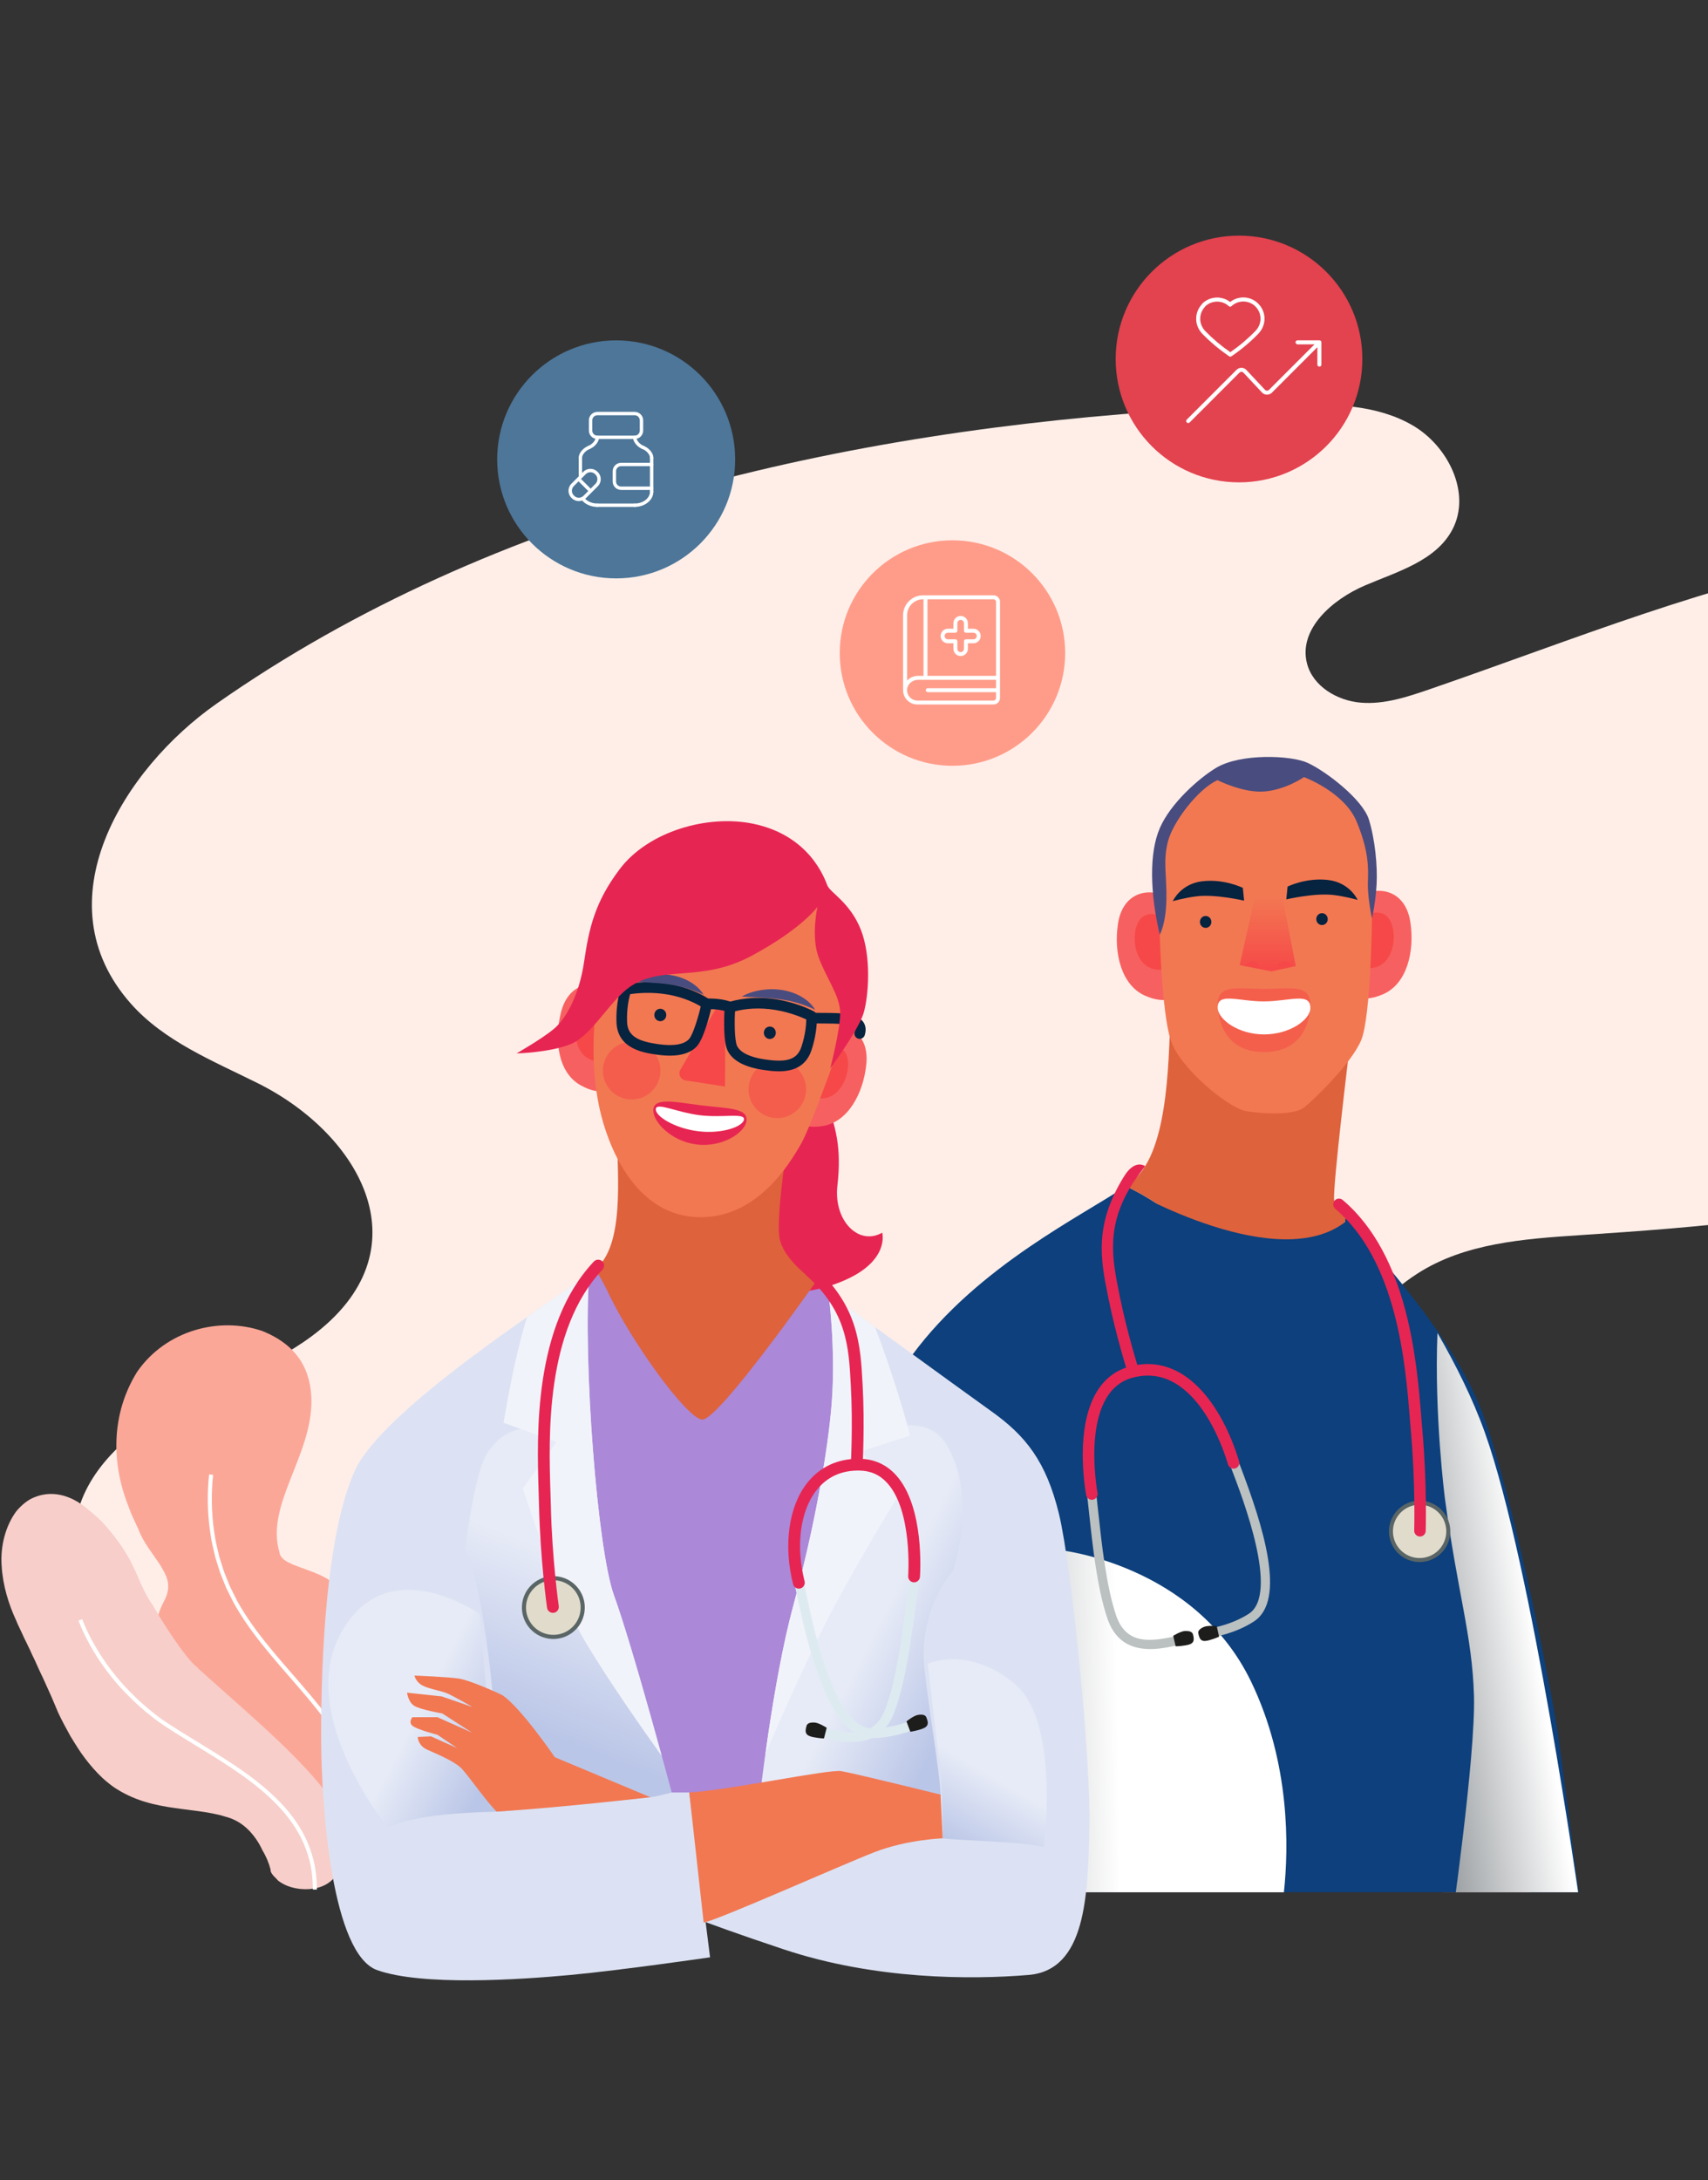 <svg width="718" height="916" viewBox="0 0 718 916" fill="none" xmlns="http://www.w3.org/2000/svg">
<rect x="0" y="0" width="718" height="916" fill="#333333" stroke="none"/>
<g clip-path="url(#clip0_260_16218)">
<g style="mix-blend-mode:multiply">
<path d="M498.234 172.106C513.362 171.185 528.423 170.536 543.378 170.132C560.663 169.661 578.884 170.019 593.826 178.704C608.768 187.388 618.592 207.209 610.547 222.485C603.63 235.622 587.487 240.12 573.82 245.956C560.152 251.792 545.761 264.273 549.406 278.661C551.855 288.326 562.104 294.388 572.061 295.209C582.017 296.031 591.802 292.732 601.247 289.486C660.73 269.036 720.185 244.465 782.402 233.601C813.607 228.149 846.869 227.155 875.81 240.014C931.814 264.895 954.788 339.289 932.684 396.353C891.516 502.663 761.473 512.434 664.321 518.913C640.643 520.49 615.765 522.232 595.831 535.077C546.545 566.835 596.581 599.249 583.398 636.095C568.151 681.731 517.258 693.085 473.123 689.8C433.886 686.878 395.652 674.47 356.316 673.649C307.932 672.642 261.188 689.137 214.285 701.008C166.472 713.111 21.773 730.547 31.464 641.858C33.874 619.785 52.36 602.813 71.856 592.114C91.345 581.416 113.11 574.672 130.966 561.436C179.224 525.664 152.154 476.887 108.298 455.053C89.426 445.659 69.075 437.484 55.082 421.745C16.901 378.784 51.995 322.999 90.986 295.673C208.132 213.569 355.918 180.771 498.214 172.112L498.234 172.106Z" fill="#FFEEE8"/>
</g>
<g clip-path="url(#clip1_260_16218)">
<path d="M638.879 729.876L643.392 795H606.627L603.4 726.008L638.879 729.876Z" fill="#DE623C"/>
<g style="mix-blend-mode:multiply" opacity="0.17">
<path d="M640.588 754.505L638.879 729.876L603.659 726.037L604.514 749.86C604.514 749.86 626.185 752.672 640.578 754.505H640.588Z" fill="#134C83"/>
</g>
<path d="M326.512 715.69C318.322 744.706 308 795 308 795H385.698L401.522 749.86L326.512 715.69Z" fill="#DE623C"/>
<g style="mix-blend-mode:multiply" opacity="0.17">
<path d="M401.522 749.86L326.512 715.69C324.899 721.411 323.2 727.957 321.52 734.781C345.658 746.539 401.522 749.86 401.522 749.86Z" fill="#134C83"/>
</g>
<path d="M654.999 728.581L663.731 795.5L606.625 794.99H400.225L401.511 749.85C401.511 749.85 374.425 744.053 355.72 736.317C337.026 728.571 316.372 714.385 316.372 714.385C316.372 714.385 354.424 608.652 383.45 569.318C411.324 531.55 456.04 510.232 473.266 498.33C496.848 509.57 515.907 530.081 522.773 540.956C530.512 553.203 542.12 578.35 542.12 578.35C542.12 578.35 555.669 559.01 561.468 533.863C563.648 524.418 564.925 516.989 565.654 511.374C577.493 525.771 607.998 557.753 621.46 589.311C632.614 615.481 649 692.5 654.999 728.581Z" fill="#0D407C"/>
<path d="M560.835 504.224C560.96 505.366 562.746 507.852 565.665 511.384C564.926 516.999 563.658 524.428 561.479 533.872C555.679 559.02 542.131 578.36 542.131 578.36C542.131 578.36 530.522 553.213 522.783 540.965C515.918 530.091 496.858 509.579 473.276 498.34C473.997 497.841 474.649 497.37 475.274 496.91C490.752 485.306 491.174 449.197 492.038 425.989L567.288 440.386C567.288 440.386 560.192 498.417 560.835 504.224Z" fill="#DE623C"/>
<path d="M490.895 376.75C481.716 372.354 471.807 375.666 469.954 388.153C468.1 400.64 471.528 414.001 481.341 418.31C491.154 422.62 494.87 418.013 494.87 418.013L490.895 376.75Z" fill="#F76060"/>
<path d="M493.718 406.054L491.903 387.222C490.818 386.301 486.334 382.845 481.754 384.438C476.492 386.272 475.734 396.302 478.72 401.984C481.649 407.57 487.237 408.703 493.718 406.054Z" fill="#F64848"/>
<path d="M571.954 376.107C581.133 371.711 591.042 375.023 592.895 387.51C594.748 399.997 591.321 413.358 581.507 417.667C571.694 421.977 567.979 417.37 567.979 417.37L571.954 376.107Z" fill="#F76060"/>
<path d="M569.141 405.41L570.955 386.579C572.04 385.657 576.524 382.202 581.104 383.795C586.366 385.629 587.125 395.659 584.139 401.341C581.21 406.927 575.622 408.06 569.141 405.41Z" fill="#F64848"/>
<path d="M487.524 392.683C483.444 375.061 483.012 358.514 487.524 347.985C492.037 337.455 504.011 326.955 511.174 322.626C521.496 316.397 542.754 317.309 549.658 320.476C557.608 324.133 572.875 335.949 575.458 344.328C578.041 352.707 579.116 363.889 578.684 371.625C578.252 379.361 576.745 385.811 576.745 385.811L487.524 392.693V392.683Z" fill="#494C7E"/>
<path d="M511.817 327.771C511.817 327.771 522.782 333.357 531.808 332.503C540.834 331.639 548.15 326.485 548.15 326.485C548.15 326.485 565.136 332.714 570.292 345.182C575.448 357.65 575.237 364.522 575.026 370.761C574.815 376.99 576.744 385.801 576.744 385.801C576.744 385.801 576.312 427.064 572.232 436.95C568.151 446.836 552.241 462.097 548.15 465.322C544.069 468.547 531.376 468.115 523.858 466.829C516.33 465.543 495.696 448.564 492.037 436.739C488.379 424.914 487.524 392.683 487.524 392.683C487.524 392.683 490.107 388.383 490.319 378.065C490.53 367.747 488.811 361.95 490.962 353.561C493.113 345.182 503.646 331.428 511.817 327.771Z" fill="#F27852"/>
<g style="mix-blend-mode:darken">
<path d="M527.546 376.712L521.112 405.497L534.459 408.098L544.714 405.9L538.991 376.309L527.546 376.712Z" fill="url(#paint0_linear_260_16218)"/>
<g style="mix-blend-mode:multiply">
<path d="M537.138 406.658C536.812 405.401 537.772 404.163 539.27 403.884C540.767 403.616 542.246 404.412 542.573 405.679L537.138 406.658Z" fill="#F64848"/>
</g>
<g style="mix-blend-mode:multiply">
<path d="M529.283 406.658C529.61 405.401 528.65 404.163 527.152 403.884C525.654 403.616 524.175 404.412 523.849 405.679L529.283 406.658Z" fill="#F64848"/>
</g>
</g>
<path d="M541.266 372.479L540.729 377.854C540.729 377.854 552.798 375.032 560.72 376.03C565.876 376.674 570.715 378.075 570.715 378.075C570.715 378.075 567.489 370.771 558.242 369.696C548.996 368.621 541.257 372.489 541.257 372.489L541.266 372.479Z" fill="#06233F"/>
<path d="M522.457 373.017L522.994 378.392C522.994 378.392 510.925 375.57 503.003 376.568C497.847 377.211 493.008 378.612 493.008 378.612C493.008 378.612 496.234 371.308 505.481 370.233C514.727 369.158 522.466 373.026 522.466 373.026L522.457 373.017Z" fill="#06233F"/>
<path d="M504.414 387.328C504.414 388.71 505.489 389.823 506.824 389.823C508.159 389.823 509.234 388.71 509.234 387.328C509.234 385.945 508.159 384.832 506.824 384.832C505.489 384.832 504.414 385.945 504.414 387.328Z" fill="#06233F"/>
<path d="M553.326 386.147C553.326 387.529 554.402 388.642 555.736 388.642C557.071 388.642 558.146 387.529 558.146 386.147C558.146 384.765 557.071 383.651 555.736 383.651C554.402 383.651 553.326 384.765 553.326 386.147Z" fill="#06233F"/>
<path opacity="0.51" d="M550.849 422.399C550.724 428.974 547.719 441.893 531.588 442.008C514.919 442.123 512.163 428.801 511.904 422.399C511.539 413.118 520.613 415.46 531.367 415.46C542.121 415.46 551.022 413.108 550.84 422.399H550.849Z" fill="#F64848"/>
<path d="M550.849 423.589C550.724 428.484 542.131 434.589 531.377 434.589C520.623 434.589 512.164 428.36 511.904 423.589C511.539 416.679 520.498 420.72 531.242 420.72C541.987 420.72 551.022 416.669 550.84 423.589H550.849Z" fill="white"/>
<path style="mix-blend-mode:multiply" d="M526.009 706.668C502.148 657.026 445.382 651.219 445.382 651.219C440.226 669.274 401.521 749.86 401.521 749.86L400.234 795H539.72C541.746 776.264 542.437 740.857 526.009 706.668Z" fill="url(#paint1_linear_260_16218)"/>
<path style="mix-blend-mode:multiply" d="M637.217 809.153C654.066 805.497 664 799.108 664 799.108C664 799.108 644.109 657.587 624.207 601.881C619.149 587.703 612.04 573.471 604.27 560C602.869 594.364 607.369 629.272 607.369 629.272C612.723 669.454 618.853 686.799 619.616 712.368C620.379 737.938 609.67 811.899 609.67 811.899C609.67 811.899 620.379 812.81 637.217 809.153Z" fill="url(#paint2_linear_260_16218)"/>
<path d="M584.318 646.718C586.171 653.6 593.247 657.669 600.122 655.826C607.007 653.974 611.078 646.9 609.234 640.028C607.381 633.146 600.305 629.076 593.43 630.919C586.545 632.772 582.474 639.845 584.318 646.718Z" fill="#5A6566"/>
<path d="M585.94 646.286C587.553 652.266 593.699 655.807 599.681 654.204C605.662 652.592 609.206 646.449 607.602 640.469C605.998 634.49 599.844 630.948 593.862 632.551C587.88 634.163 584.337 640.306 585.94 646.286Z" fill="#E1DBCB"/>
<path d="M596.925 645.537C596.925 645.537 596.877 645.537 596.848 645.537C595.514 645.499 594.457 644.376 594.496 643.042C594.496 642.85 595.062 623.615 593.142 601.856C592.998 600.167 592.844 598.324 592.691 596.347C590.837 573.148 587.381 529.966 561.302 507.842C560.284 506.978 560.16 505.442 561.024 504.425C561.888 503.408 563.424 503.283 564.442 504.147C592.047 527.576 595.61 572.063 597.52 595.963C597.674 597.921 597.828 599.754 597.972 601.424C599.921 623.49 599.345 642.994 599.335 643.186C599.297 644.501 598.221 645.537 596.915 645.537H596.925Z" fill="#E72552"/>
<path d="M508.063 688.153C507.659 688.211 507.41 688.24 507.352 688.249C506.286 688.364 505.336 687.597 505.22 686.531C505.105 685.466 505.873 684.516 506.939 684.391C507.035 684.391 516.867 683.258 525 677.97C537.838 669.629 522.542 629.758 517.511 616.656C516.992 615.294 516.541 614.142 516.215 613.24C515.84 612.232 516.359 611.118 517.367 610.754C518.375 610.389 519.489 610.898 519.854 611.905C520.18 612.788 520.612 613.931 521.131 615.274C531.117 641.295 540.824 672.307 527.113 681.223C519.402 686.234 510.607 687.798 508.063 688.153Z" fill="#BBC0C0"/>
<path d="M488.744 692.415C480.448 693.595 469.953 692.933 465.527 679.985C461.254 667.488 459.363 649.924 457.836 635.805C457.394 631.716 456.981 627.848 456.559 624.748C456.415 623.692 457.154 622.723 458.21 622.569C458.21 622.569 458.22 622.569 458.23 622.569C459.295 622.425 460.265 623.174 460.409 624.229C460.832 627.387 461.254 631.274 461.696 635.392C463.117 648.58 465.066 666.634 469.195 678.728C473.353 690.889 483.29 689.804 493.977 687.472C494.688 687.318 495.369 687.165 495.994 687.04C497.05 686.829 498.068 687.51 498.279 688.556C498.49 689.603 497.808 690.63 496.762 690.841C496.147 690.965 495.494 691.109 494.803 691.263C493.046 691.647 490.972 692.098 488.735 692.415H488.744Z" fill="#BBC0C0"/>
<path d="M476.675 578.312C475.523 578.475 474.39 577.794 474.025 576.642C473.977 576.488 469.128 561.16 465.988 545.592L465.796 544.622C462.685 529.256 459.785 514.638 472.632 494.059C476.56 487.772 480.285 489.174 481.389 489.922C480.256 491.458 477.741 494.789 476.992 495.902C464.615 514.388 467.495 528.613 470.539 543.672L470.731 544.641C473.823 559.941 478.586 575.029 478.634 575.183C479.037 576.459 478.336 577.822 477.059 578.225C476.924 578.264 476.8 578.293 476.665 578.312H476.675Z" fill="#E72552"/>
<path d="M459.325 630.084C458.048 630.267 456.847 629.422 456.607 628.145C456.521 627.675 454.428 616.589 455.436 604.448C456.819 587.708 463.492 577.237 474.745 574.156C497.934 567.802 513.777 590.521 520.882 613.902C521.276 615.178 520.546 616.532 519.269 616.925C517.982 617.319 516.638 616.589 516.244 615.313C512.615 603.353 507.151 593.179 500.862 586.662C493.459 578.984 485.106 576.344 476.022 578.83C453.573 584.983 461.284 626.811 461.37 627.234C461.62 628.549 460.755 629.816 459.44 630.065C459.402 630.065 459.363 630.075 459.325 630.084Z" fill="#E72552"/>
<path d="M503.743 686.205C504.3 689.305 505.452 689.929 508.438 689.065C511.079 688.307 512.471 687.606 512.471 687.606L511.491 683.201C511.491 683.201 507.804 682.778 506.114 683.508C504.617 684.151 503.522 685.015 503.733 686.205H503.743Z" fill="#1D1D1B"/>
<path d="M501.496 686.637C502.331 689.679 501.544 690.735 498.481 691.244C495.773 691.695 494.208 691.657 494.208 691.657L493.19 687.251C493.19 687.251 496.34 685.293 498.174 685.226C499.806 685.168 501.17 685.475 501.486 686.637H501.496Z" fill="#1D1D1B"/>
<path d="M475 500C475 500 537.5 536 566 513L572.5 527L566 602L500 569.5C471.667 533.333 475 500 475 500Z" fill="#0D407C"/>
</g>
<path d="M135.183 778.872C134.612 776.816 133.338 774.441 134.459 772.929C134.93 771.211 135.328 769.354 135.521 767.378C135.7 765.401 135.727 763.325 135.554 761.223C135.342 759.12 134.937 756.998 134.327 754.942C133.703 752.932 132.781 750.803 131.666 748.827C127.127 740.815 118.913 734.52 107.367 732.173C104.395 731.065 101.396 729.977 98.337 728.71C93.686 727.278 88.954 725.01 84.476 721.76C80.01 718.523 75.757 714.199 72.373 708.999C68.989 703.772 66.507 697.611 65.718 691.217C65.359 687.921 65.399 684.664 65.87 681.56C66.355 678.45 67.503 675.412 68.976 672.62C69.785 671.2 70.256 669.861 70.482 668.581C70.767 667.281 70.781 666.034 70.582 664.82C70.197 662.386 68.87 660.078 67.443 657.67C64.358 652.941 60.111 647.821 58.333 642.833C57.57 641.248 56.82 639.63 56.077 637.985L54.975 635.491L54.04 632.958C46.621 614.46 46.767 593.767 57.702 576.257C69.858 558.827 92.246 553.063 110.187 559.165C120.313 563.211 126.032 569.233 128.799 576.482C130.186 580.11 130.83 584.037 130.929 588.175C131.175 611.747 111.475 632.314 117.499 652.212C118.236 659.567 140.305 658.652 144.379 671.108C149.422 687.284 151.956 704.509 164.57 716.898C167.171 720.685 169.746 724.724 172.035 729.095C173.183 731.277 174.264 733.532 175.226 735.867C175.717 737.001 176.175 738.241 176.62 739.481C177.078 740.715 177.462 741.962 177.821 743.216C180.714 753.204 181.178 763.849 178.066 773.3C176.534 777.996 174.138 782.314 171 785.809C167.802 789.311 163.9 791.951 159.527 793.357C157.198 793.854 154.869 793.768 152.7 793.191C147.086 791.732 141.546 787.215 138.062 783.037C136.821 781.591 135.919 780.251 135.183 778.858V778.872Z" fill="#FBA798"/>
<path d="M149.952 792.521C154.192 785.511 156.375 776.975 156.269 767.842C156.183 759.717 154.325 751.221 150.901 743.282C147.969 736.431 143.841 729.467 138.288 721.979C133.351 715.326 127.996 709.184 122.821 703.242C117.718 697.379 112.443 691.317 107.706 684.903C105.204 681.521 103.074 678.35 101.203 675.206L99.75 672.686L98.463 670.126C98.217 669.609 97.952 669.091 97.68 668.567C97.056 667.34 96.472 666.186 96.028 664.953C95.769 664.276 95.497 663.626 95.231 662.97C94.773 661.855 94.296 660.701 93.918 659.547L92.172 653.996L90.865 648.378C90.587 647.191 90.407 645.951 90.228 644.75C90.129 644.054 90.023 643.364 89.91 642.674C88.875 635.113 88.762 627.347 89.578 619.626L87.899 619.447C87.07 627.3 87.189 635.199 88.244 642.926C88.364 643.629 88.463 644.306 88.563 644.989C88.742 646.223 88.928 647.503 89.226 648.756L90.553 654.434L92.319 660.058C92.717 661.278 93.201 662.465 93.679 663.613C93.944 664.25 94.21 664.893 94.455 665.536C94.926 666.856 95.57 668.11 96.187 669.33C96.446 669.841 96.711 670.351 96.957 670.869L98.277 673.482L99.763 676.055C101.674 679.259 103.837 682.476 106.365 685.905C111.149 692.371 116.444 698.46 121.567 704.349C126.722 710.266 132.05 716.387 136.947 722.987C142.421 730.362 146.482 737.213 149.362 743.945C152.699 751.685 154.504 759.956 154.591 767.862C154.697 776.683 152.593 784.914 148.519 791.659L149.966 792.528L149.952 792.521Z" fill="white"/>
<path d="M116.982 790.173C116.644 789.815 116.279 789.424 115.907 789.026C115.516 788.641 115.118 788.257 114.799 787.872C114.182 787.083 113.638 786.353 113.757 785.537C113.598 784.834 113.326 784.164 113.147 783.461L112.384 781.412C111.787 780.065 111.156 778.712 110.334 777.393C108.549 773.46 105.35 768.651 100.414 765.607C98.755 764.605 96.95 763.803 94.973 763.305C87.793 760.997 79.26 760.593 70.522 759.16C66.143 758.43 61.67 757.429 57.198 755.704C54.956 754.829 52.726 753.794 50.503 752.501C49.926 752.163 49.428 751.858 48.805 751.46L48.207 751.068C47.982 750.922 47.75 750.77 47.531 750.604L46.297 749.689C45.175 748.833 44.08 747.911 43.032 746.936C40.411 744.462 37.996 741.703 35.753 738.739C33.49 735.8 31.52 732.531 29.576 729.354C27.758 726.024 25.933 722.781 24.367 719.332C22.98 716.056 21.646 712.773 20.18 709.642C19.43 708.09 18.787 706.452 18.037 704.9C17.3 703.335 16.531 701.809 15.834 700.197C15.15 698.579 14.407 697.001 13.624 695.442C12.914 693.824 12.165 692.232 11.375 690.647C10.552 689.088 9.836 687.443 9.073 685.805C8.343 684.154 7.467 682.575 6.817 680.857C3.645 674.052 1.163 666.073 0.692 657.856C0.108 649.658 2.238 641.261 6.803 634.994C7.951 633.601 9.172 632.407 10.44 631.412C11.687 630.411 13.014 629.615 14.447 629.058C17.254 627.904 20.1 627.499 22.854 627.705C28.368 628.109 33.484 630.961 37.657 634.682C39.655 636.287 41.499 637.965 43.105 639.59C44.001 640.552 44.737 641.46 45.553 642.382C46.356 643.298 47.093 644.186 47.763 645.042C48.433 645.898 49.03 646.72 49.574 647.516C50.205 648.332 50.775 649.114 51.28 649.87C53.204 652.882 54.883 655.601 56.024 658.247C56.813 659.607 57.185 660.907 57.895 662.28C58.227 662.963 58.406 663.626 58.758 664.316C59.103 665.006 59.408 665.689 59.693 666.379C61.027 669.124 62.354 671.923 64.232 674.371C64.49 674.815 64.743 675.259 64.981 675.71C65.227 676.161 65.545 676.599 65.811 677.05C66.395 677.939 66.799 678.887 67.436 679.776C70.807 685.261 74.549 690.879 78.405 695.74C79.128 696.636 79.858 697.531 80.654 698.387C81.052 698.818 81.47 699.229 81.908 699.634L82.591 700.224L83.222 700.715C83.182 700.741 83.169 700.788 83.275 700.907C83.281 700.94 83.447 701.073 83.554 701.179L83.912 701.504L85.378 702.831C86.4 703.746 87.422 704.668 88.45 705.583C90.647 707.533 92.856 709.489 95.066 711.459C99.651 715.532 104.514 719.836 109.551 724.446C114.58 729.042 119.795 733.923 125.07 739.342C130.332 744.787 135.733 750.783 140.71 758.032C142.601 761.422 143.948 765.169 144.651 768.903C146.031 776.431 144.512 784.012 139.894 789.563C138.56 790.896 136.981 791.898 135.289 792.541C130.91 794.232 125.236 794.047 120.864 792.329C119.411 791.758 118.13 791.022 116.975 790.16L116.982 790.173Z" fill="#F7CEC9"/>
<path d="M131.513 793.861H133.205C133.192 790.213 132.9 786.89 132.296 783.713C131.606 780.331 130.578 777.041 129.244 773.93C126.683 768.054 122.834 762.43 117.805 757.223C108.336 747.414 96.545 740.145 86.141 733.731L83.209 731.934C78.75 729.208 74.138 726.396 69.752 723.477C67.085 721.773 64.623 719.75 62.241 717.793C60.257 716.115 57.663 713.867 55.294 711.4C50.901 707.069 46.867 702.181 43.291 696.841C39.588 691.29 36.649 685.706 34.559 680.254L32.98 680.851C35.109 686.422 38.109 692.112 41.884 697.77C45.527 703.202 49.627 708.183 54.093 712.574C56.502 715.081 59.136 717.369 61.16 719.073C63.588 721.07 66.096 723.119 68.83 724.87C73.229 727.795 77.854 730.62 82.326 733.353L85.252 735.144C95.57 741.504 107.268 748.714 116.584 758.371C121.468 763.438 125.203 768.89 127.685 774.58C128.972 777.585 129.967 780.755 130.631 784.018C131.208 787.083 131.493 790.299 131.507 793.848L131.513 793.861Z" fill="white"/>
<path d="M400.386 321.732C426.557 321.732 447.772 300.526 447.772 274.366C447.772 248.206 426.557 227 400.386 227C374.216 227 353 248.206 353 274.366C353 300.526 374.216 321.732 400.386 321.732Z" fill="#FF9C89"/>
<g clip-path="url(#clip2_260_16218)">
<path d="M417.65 250.108H388.025C383.4 250.108 379.634 253.875 379.634 258.5V289.475C379.634 289.475 379.65 289.533 379.65 289.558C379.65 289.583 379.65 289.608 379.642 289.633C379.559 291.3 380.142 292.892 381.284 294.1C382.434 295.308 383.984 295.975 385.65 295.975H417.65C419.15 295.975 420.375 294.75 420.375 293.25V252.833C420.375 251.333 419.15 250.108 417.65 250.108ZM418.709 252.833V283.942H389.884V251.775H417.642C418.225 251.775 418.7 252.25 418.7 252.833H418.709ZM388.025 251.775H388.225V283.942H385.95C384.134 283.942 382.467 284.708 381.309 285.925V258.5C381.309 254.792 384.325 251.775 388.034 251.775H388.025ZM417.65 294.317H385.65C384.442 294.317 383.325 293.833 382.492 292.958C381.659 292.083 381.242 290.933 381.3 289.725C381.417 287.458 383.5 285.608 385.942 285.608H418.7V289.125H390.017C389.559 289.125 389.184 289.5 389.184 289.958C389.184 290.417 389.559 290.792 390.017 290.792H418.7V293.25C418.7 293.833 418.225 294.308 417.642 294.308L417.65 294.317Z" fill="white"/>
<path d="M398.459 270.25H400.784V272.575C400.784 274.258 402.151 275.625 403.834 275.625C405.518 275.625 406.884 274.258 406.884 272.575V270.25H409.209C410.893 270.25 412.259 268.883 412.259 267.2C412.259 265.517 410.893 264.15 409.209 264.15H406.884V261.825C406.884 260.142 405.518 258.775 403.834 258.775C402.151 258.775 400.784 260.142 400.784 261.825V264.15H398.459C396.776 264.15 395.409 265.517 395.409 267.2C395.409 268.883 396.776 270.25 398.459 270.25ZM398.459 265.825H401.618C402.076 265.825 402.451 265.45 402.451 264.992V261.833C402.451 261.075 403.068 260.45 403.834 260.45C404.601 260.45 405.218 261.067 405.218 261.833V264.992C405.218 265.45 405.593 265.825 406.051 265.825H409.209C409.968 265.825 410.593 266.442 410.593 267.208C410.593 267.975 409.976 268.592 409.209 268.592H406.051C405.593 268.592 405.218 268.967 405.218 269.425V272.583C405.218 273.342 404.601 273.967 403.834 273.967C403.068 273.967 402.451 273.35 402.451 272.583V269.425C402.451 268.967 402.076 268.592 401.618 268.592H398.459C397.701 268.592 397.076 267.975 397.076 267.208C397.076 266.442 397.693 265.825 398.459 265.825Z" fill="white"/>
</g>
<path d="M520.849 202.654C549.485 202.654 572.698 179.45 572.698 150.827C572.698 122.204 549.485 99 520.849 99C492.214 99 469 122.204 469 150.827C469 179.45 492.214 202.654 520.849 202.654Z" fill="#E3424F"/>
<path d="M555.662 143.769C555.662 143.652 555.641 143.528 555.593 143.417C555.593 143.41 555.579 143.403 555.579 143.39C555.53 143.286 555.468 143.196 555.399 143.12C555.378 143.093 555.351 143.072 555.323 143.051C555.261 142.996 555.185 142.948 555.109 142.906C555.074 142.892 555.047 142.872 555.012 142.858C554.902 142.817 554.784 142.789 554.653 142.789H545.471C544.905 142.789 544.449 143.245 544.449 143.811C544.449 144.377 544.905 144.833 545.471 144.833H552.187L533.361 163.651C533.16 163.844 532.905 163.941 532.621 163.948C532.345 163.948 532.083 163.83 531.889 163.623L524.11 155.316C523.537 154.701 522.763 154.363 521.927 154.349C521.098 154.349 520.303 154.653 519.709 155.247L498.776 176.178C498.375 176.578 498.375 177.221 498.776 177.621C498.976 177.821 499.239 177.918 499.502 177.918C499.764 177.918 500.027 177.821 500.227 177.621L521.16 156.697C521.36 156.497 521.623 156.421 521.899 156.4C522.176 156.4 522.438 156.517 522.625 156.725L530.404 165.032C530.977 165.647 531.751 165.985 532.594 165.999C533.437 165.999 534.217 165.695 534.811 165.101L553.637 146.283V153.203C553.637 153.769 554.093 154.225 554.66 154.225C555.226 154.225 555.682 153.769 555.682 153.203V143.818C555.682 143.818 555.675 143.79 555.675 143.783L555.662 143.769Z" fill="white"/>
<path d="M499.481 178.084C499.163 178.084 498.859 177.959 498.638 177.732C498.175 177.269 498.175 176.509 498.638 176.047L519.578 155.116C520.186 154.508 521.022 154.169 521.92 154.169C522.811 154.183 523.627 154.549 524.235 155.191L532.014 163.499C532.173 163.672 532.387 163.761 532.622 163.768C532.87 163.761 533.084 163.679 533.236 163.52L551.772 144.992H545.479C544.822 144.992 544.283 144.453 544.283 143.797C544.283 143.141 544.822 142.602 545.479 142.602H554.66C554.791 142.602 554.93 142.63 555.075 142.685C555.109 142.699 555.137 142.713 555.164 142.727C555.275 142.782 555.358 142.837 555.434 142.906C555.475 142.941 555.503 142.962 555.524 142.989C555.614 143.086 555.683 143.196 555.738 143.307L555.752 143.341C555.8 143.459 555.828 143.59 555.835 143.735V143.797L555.841 153.182C555.841 153.838 555.303 154.377 554.646 154.377C553.99 154.377 553.451 153.838 553.451 153.182V146.677L534.915 165.205C534.307 165.812 533.471 166.151 532.573 166.151C531.682 166.137 530.867 165.771 530.259 165.129L522.48 156.821C522.321 156.649 522.107 156.559 521.872 156.552C521.609 156.573 521.402 156.655 521.257 156.8L500.324 177.725C500.096 177.953 499.799 178.077 499.481 178.077V178.084ZM521.913 154.515C521.112 154.515 520.366 154.819 519.82 155.364L498.88 176.295C498.548 176.627 498.548 177.165 498.88 177.497C499.198 177.814 499.757 177.814 500.082 177.497L521.015 156.573C521.222 156.372 521.499 156.255 521.865 156.22C522.21 156.22 522.507 156.359 522.735 156.6L530.514 164.908C531.053 165.481 531.786 165.812 532.58 165.819C533.382 165.819 534.128 165.515 534.673 164.97L553.797 145.855V153.196C553.797 153.665 554.176 154.045 554.646 154.045C555.116 154.045 555.496 153.665 555.496 153.196V143.811L555.662 143.776H555.489C555.489 143.673 555.468 143.583 555.434 143.5L555.413 143.466C555.379 143.39 555.33 143.314 555.261 143.245C555.247 143.231 555.234 143.217 555.22 143.21C555.137 143.141 555.082 143.1 555.019 143.072C554.978 143.051 554.957 143.037 554.936 143.031C554.826 142.989 554.729 142.968 554.639 142.968H545.458C544.988 142.968 544.608 143.348 544.608 143.818C544.608 144.287 544.988 144.667 545.458 144.667H552.588L533.464 163.782C533.243 164.003 532.96 164.121 532.608 164.127C532.269 164.127 531.972 163.989 531.744 163.748L523.965 155.44C523.426 154.867 522.694 154.535 521.906 154.529L521.913 154.515Z" fill="#E3424F"/>
<path d="M516.02 149.425L516.608 149.833C516.78 149.95 516.988 150.012 517.188 150.012C517.388 150.012 517.589 149.95 517.761 149.84C521.879 147.05 525.706 143.845 529.119 140.31C530.839 138.535 531.772 136.215 531.744 133.791C531.717 131.353 530.722 129.06 528.946 127.348L528.857 127.265C525.63 124.199 520.594 123.992 517.119 126.685C513.685 124.081 508.642 124.275 505.457 127.279C505.429 127.306 505.395 127.341 505.367 127.375L504.787 128.08C501.74 131.781 501.982 136.988 505.367 140.455C508.594 143.763 512.172 146.787 516.013 149.439L516.02 149.425ZM506.376 129.364L506.915 128.715C509.554 126.271 513.81 126.284 516.428 128.757C516.815 129.123 517.416 129.129 517.817 128.77L517.982 128.618C520.628 126.229 524.884 126.277 527.461 128.729L527.537 128.805C528.919 130.138 529.692 131.919 529.713 133.805C529.734 135.69 529.002 137.492 527.661 138.88C524.497 142.147 520.981 145.13 517.202 147.747H517.195C513.464 145.164 509.982 142.23 506.853 139.018C504.213 136.311 504.02 132.244 506.39 129.364H506.376Z" fill="white"/>
<path d="M517.187 150.185C516.946 150.185 516.711 150.109 516.51 149.971L515.923 149.563C512.075 146.905 508.482 143.873 505.249 140.558C501.809 137.023 501.56 131.726 504.662 127.949L505.242 127.244C505.27 127.203 505.305 127.168 505.346 127.134C508.545 124.116 513.581 123.833 517.125 126.443C520.683 123.764 525.754 124.047 528.987 127.113L529.077 127.203C530.887 128.95 531.903 131.284 531.923 133.77C531.951 136.242 530.998 138.604 529.25 140.413C525.823 143.956 521.989 147.174 517.864 149.971C517.664 150.102 517.436 150.178 517.194 150.178L517.187 150.185ZM516.117 149.287L516.704 149.695C516.987 149.888 517.374 149.888 517.664 149.695C521.775 146.912 525.588 143.714 528.994 140.185C530.68 138.438 531.599 136.166 531.571 133.784C531.543 131.395 530.569 129.143 528.828 127.458L528.739 127.369C525.609 124.392 520.655 124.144 517.229 126.802L517.125 126.885L517.022 126.802C513.609 124.206 508.69 124.454 505.581 127.389C505.553 127.41 505.532 127.438 505.512 127.465L504.931 128.17C501.94 131.802 502.182 136.912 505.498 140.317C508.71 143.618 512.289 146.628 516.117 149.273V149.287ZM517.18 147.968L517.077 147.885C513.339 145.303 509.85 142.361 506.707 139.136C504.006 136.36 503.805 132.202 506.237 129.247L506.776 128.598C509.491 126.084 513.871 126.105 516.545 128.625C516.863 128.929 517.374 128.929 517.699 128.639L517.864 128.487C520.579 126.036 524.932 126.091 527.578 128.605L527.654 128.681C529.07 130.048 529.865 131.871 529.885 133.805C529.906 135.738 529.16 137.582 527.785 139.005C524.621 142.278 521.091 145.268 517.298 147.892L517.194 147.968H517.18ZM506.507 129.475C504.192 132.292 504.379 136.256 506.963 138.901C510.065 142.085 513.505 144.992 517.194 147.54C520.932 144.943 524.407 141.995 527.53 138.763C528.842 137.409 529.554 135.648 529.533 133.805C529.512 131.961 528.759 130.227 527.412 128.929L527.336 128.86C524.821 126.471 520.676 126.422 518.092 128.75L517.927 128.902C517.471 129.316 516.759 129.309 516.303 128.888C513.761 126.485 509.595 126.471 507.025 128.846L506.507 129.482V129.475Z" fill="#E3424F"/>
<path d="M259.021 243C286.647 243 309.043 220.614 309.043 193C309.043 165.386 286.647 143 259.021 143C231.395 143 209 165.386 209 193C209 220.614 231.395 243 259.021 243Z" fill="#4D7699"/>
<path d="M248.196 198.396C247.455 198.396 246.759 198.682 246.245 199.202L241.214 204.232C240.136 205.309 240.136 207.062 241.214 208.139L241.375 208.301C241.896 208.821 242.585 209.107 243.326 209.107C244.067 209.107 244.764 208.821 245.284 208.301L250.316 203.271C251.394 202.194 251.394 200.441 250.316 199.364L250.155 199.202C249.634 198.682 248.944 198.396 248.204 198.396H248.196ZM248.196 196.966C249.267 196.966 250.345 197.377 251.159 198.191L251.321 198.352C252.949 199.979 252.949 202.648 251.321 204.276L246.289 209.305C245.475 210.119 244.397 210.529 243.326 210.529C242.255 210.529 241.177 210.119 240.363 209.305L240.202 209.144C238.573 207.516 238.573 204.848 240.202 203.22L245.233 198.191C246.047 197.377 247.125 196.966 248.196 196.966Z" fill="white"/>
<path d="M248.174 206.886C248.357 206.886 248.541 206.812 248.68 206.68C248.959 206.402 248.959 205.947 248.68 205.669L243.839 200.837C243.561 200.559 243.106 200.559 242.827 200.837C242.548 201.116 242.548 201.57 242.827 201.849L247.668 206.68C247.807 206.82 247.991 206.886 248.174 206.886Z" fill="white"/>
<path d="M270.375 188.726C270.661 188.726 270.925 188.557 271.035 188.279C271.181 187.912 271.005 187.501 270.639 187.355C268.952 186.68 267.522 185.023 267.522 183.74C267.522 183.345 267.199 183.029 266.81 183.029C266.421 183.029 266.099 183.352 266.099 183.74C266.099 185.61 267.859 187.78 270.111 188.682C270.199 188.718 270.287 188.733 270.375 188.733V188.726Z" fill="white"/>
<path d="M273.946 193C274.342 193 274.658 192.677 274.658 192.289C274.658 190.419 272.897 188.249 270.646 187.347C270.279 187.201 269.861 187.377 269.722 187.743C269.575 188.11 269.751 188.521 270.118 188.667C271.805 189.342 273.235 190.999 273.235 192.282C273.235 192.677 273.558 192.993 273.946 192.993V193Z" fill="white"/>
<path d="M273.948 207.267C274.344 207.267 274.659 206.944 274.659 206.556V192.296C274.659 191.9 274.337 191.585 273.948 191.585C273.559 191.585 273.236 191.908 273.236 192.296V206.556C273.236 206.952 273.559 207.267 273.948 207.267Z" fill="white"/>
<path d="M266.811 212.971C271.138 212.971 274.658 210.089 274.658 206.556C274.658 206.16 274.336 205.845 273.947 205.845C273.558 205.845 273.236 206.167 273.236 206.556C273.236 209.305 270.353 211.548 266.818 211.548C266.422 211.548 266.106 211.871 266.106 212.26C266.106 212.648 266.429 212.971 266.818 212.971H266.811Z" fill="white"/>
<path d="M247.551 188.726C247.639 188.726 247.727 188.711 247.815 188.674C250.066 187.773 251.827 185.603 251.827 183.733C251.827 183.337 251.504 183.022 251.115 183.022C250.726 183.022 250.404 183.345 250.404 183.733C250.404 185.016 248.974 186.673 247.287 187.347C246.92 187.494 246.744 187.912 246.891 188.271C247.001 188.55 247.272 188.718 247.551 188.718V188.726Z" fill="white"/>
<path d="M243.979 193C244.375 193 244.69 192.677 244.69 192.289C244.69 191.006 246.121 189.349 247.808 188.674C248.174 188.528 248.35 188.11 248.204 187.751C248.057 187.384 247.646 187.208 247.28 187.355C245.028 188.257 243.268 190.427 243.268 192.296C243.268 192.692 243.59 193.007 243.979 193.007V193Z" fill="white"/>
<path d="M243.979 200.397C244.375 200.397 244.69 200.075 244.69 199.686V192.289C244.69 191.893 244.368 191.578 243.979 191.578C243.59 191.578 243.268 191.9 243.268 192.289V199.686C243.268 200.082 243.59 200.397 243.979 200.397Z" fill="white"/>
<path d="M251.115 212.971C251.512 212.971 251.827 212.648 251.827 212.26C251.827 211.871 251.504 211.548 251.115 211.548C249.025 211.548 247.059 210.749 245.857 209.415C245.593 209.122 245.145 209.1 244.852 209.364C244.558 209.628 244.536 210.075 244.8 210.368C246.275 212.003 248.636 212.978 251.123 212.978L251.115 212.971Z" fill="white"/>
<path d="M251.114 184.444H266.81C268.776 184.444 270.375 182.846 270.375 180.881V176.6C270.375 174.635 268.776 173.037 266.81 173.037H251.114C249.149 173.037 247.55 174.635 247.55 176.6V180.881C247.55 182.846 249.149 184.444 251.114 184.444ZM266.81 174.459C267.991 174.459 268.952 175.419 268.952 176.6V180.881C268.952 182.062 267.991 183.022 266.81 183.022H251.114C249.934 183.022 248.973 182.062 248.973 180.881V176.6C248.973 175.419 249.934 174.459 251.114 174.459H266.81Z" fill="white"/>
<path d="M251.115 212.971H266.811C267.207 212.971 267.522 212.648 267.522 212.26C267.522 211.871 267.199 211.548 266.811 211.548H251.115C250.719 211.548 250.403 211.871 250.403 212.26C250.403 212.648 250.726 212.971 251.115 212.971Z" fill="white"/>
<path d="M261.106 205.837H273.948C274.344 205.837 274.66 205.515 274.66 205.126C274.66 204.738 274.337 204.415 273.948 204.415H261.106C259.925 204.415 258.964 203.455 258.964 202.274V197.993C258.964 196.812 259.925 195.852 261.106 195.852H273.948C274.344 195.852 274.66 195.529 274.66 195.141C274.66 194.752 274.337 194.43 273.948 194.43H261.106C259.14 194.43 257.541 196.028 257.541 197.993V202.274C257.541 204.239 259.14 205.837 261.106 205.837Z" fill="white"/>
<g clip-path="url(#clip3_260_16218)">
<path d="M247.691 535.19L250.176 533.317L342.899 538.578L348.283 543.284C348.283 543.284 360.84 574.666 361.745 595.286C362.638 615.907 335.727 763.843 335.727 763.843L284.597 797.012L259.473 776.392C259.473 776.392 229.423 586.768 229.423 584.982C229.423 583.195 247.691 535.201 247.691 535.201V535.19Z" fill="#AB88D8"/>
<path d="M348.283 543.284C348.283 543.284 402.782 582.956 416.908 593.042C431.034 603.129 439.786 613.891 445.17 636.08C450.555 658.269 458.631 739.628 457.956 767.873C457.28 796.119 456.615 827.719 432.385 829.734C408.166 831.749 367.794 831.75 329.438 818.972C291.082 806.195 279.648 800.814 279.648 800.814L319.345 755.761C319.345 755.761 324.729 706.895 333.471 674.619C342.212 642.344 347.989 610.231 349.624 589.448C351.423 566.584 348.283 543.273 348.283 543.273V543.284Z" fill="#DCE2F3"/>
<path style="mix-blend-mode:multiply" opacity="0.31" d="M346.497 614.632C343.652 632.475 339.205 653.509 333.482 674.619C324.741 706.895 319.357 755.761 319.357 755.761L318.877 756.305C337.886 757.994 395.392 760.445 395.392 753.963C395.392 746.197 388.515 706.143 388.22 695.991C387.926 685.828 391.512 670.295 400.483 660.132C400.483 660.132 411.251 629.948 398.096 607.236C389.267 591.986 366.279 599.099 346.518 614.643L346.497 614.632Z" fill="url(#paint3_linear_260_16218)"/>
<path d="M346.944 461.696C351.435 473.351 353.822 482.316 352.023 498.154C350.356 512.849 360.994 523.557 370.858 517.881C370.858 517.881 374.15 529.537 355.01 537.902C335.87 546.268 319.128 542.085 319.128 542.085L316.741 482.61L346.944 461.696Z" fill="#E72552"/>
<path d="M257.49 416.218C248.945 411 238.896 413.255 235.833 425.27C232.77 437.296 234.786 450.705 243.964 455.89C253.141 461.086 257.251 456.946 257.251 456.946L257.49 416.207V416.218Z" fill="#F76060"/>
<path d="M257.316 445.149L257.425 426.555C256.455 425.553 252.411 421.719 247.768 422.819C242.438 424.093 240.683 433.81 243.037 439.67C245.348 445.422 250.711 447.088 257.327 445.149H257.316Z" fill="#F64848"/>
<path d="M346.932 431.119C356.753 429.137 365.418 434.67 364.186 447.023C362.955 459.376 356.48 471.281 346.082 473.035C335.684 474.778 333.231 469.495 333.231 469.495L346.921 431.119H346.932Z" fill="#F76060"/>
<path d="M337.21 458.362L343.455 440.847C344.709 440.226 349.821 438.004 353.81 440.629C358.388 443.646 356.72 453.384 352.502 458.079C348.36 462.698 342.758 462.436 337.21 458.352V458.362Z" fill="#F64848"/>
<path d="M295.138 596.397C301.863 597.073 342.911 538.567 342.911 538.567C340.219 536.998 329.003 528.48 327.662 519.962C326.321 511.444 330.354 484.996 330.354 484.996L259.485 478.275C259.485 494.353 262.602 523.339 250.188 533.306C252.04 536.072 253.839 539.155 255.441 542.608C264.858 562.782 288.413 595.733 295.138 596.397Z" fill="#DE623C"/>
<path d="M251.245 416.861C248.727 435.368 248.858 451.522 252.138 466.173C255.43 480.813 266.188 509.505 291.911 511.302C317.623 513.099 331.978 488.884 336.763 480.519C341.548 472.153 355.303 432.405 355.303 432.405C355.303 432.405 366.367 383.397 334.071 372.341C301.775 361.285 257.218 372.94 251.234 416.871L251.245 416.861Z" fill="#F27852"/>
<path opacity="0.55" d="M265.534 461.914C272.222 461.914 277.644 456.495 277.644 449.812C277.644 443.128 272.222 437.71 265.534 437.71C258.846 437.71 253.425 443.128 253.425 449.812C253.425 456.495 258.846 461.914 265.534 461.914Z" fill="#F64848"/>
<path opacity="0.55" d="M326.757 469.756C333.445 469.756 338.866 464.338 338.866 457.654C338.866 450.971 333.445 445.552 326.757 445.552C320.069 445.552 314.647 450.971 314.647 457.654C314.647 464.338 320.069 469.756 326.757 469.756Z" fill="#F64848"/>
<path d="M313.755 471.151C312.915 476.042 303.52 482.185 292.718 480.813C281.917 479.44 274.254 471.009 274.636 466.194C275.05 460.922 283.933 463.025 294.735 464.386C305.536 465.759 314.757 465.301 313.755 471.151Z" fill="#E72552"/>
<path d="M312.729 470.497C312.053 473.427 303.301 476.51 293.415 475.257C283.529 474.005 275.605 469.005 275.681 466.064C275.758 462.861 284.194 467.273 294.08 468.526C303.966 469.778 313.459 467.306 312.729 470.497Z" fill="white"/>
<path d="M301.132 423.516L285.971 449.496C284.968 451.326 286.091 453.58 288.151 453.907L304.784 456.489L304.936 423.974L301.143 423.505L301.132 423.516Z" fill="url(#paint4_linear_260_16218)"/>
<g style="mix-blend-mode:multiply">
<path d="M298.136 453.722C298.365 452.371 299.629 451.467 300.981 451.696C302.332 451.925 303.237 453.188 303.008 454.539L298.136 453.722Z" fill="#F64848"/>
</g>
<path d="M281.556 443.505C279.867 443.505 278.025 443.363 276.052 443.08C270.7 442.317 259.561 440.716 259.157 429.507C258.841 420.793 261.021 415.161 261.108 414.922C261.381 414.235 261.98 413.723 262.7 413.56C263.059 413.484 271.485 411.675 281.698 413.484C291.987 415.303 298.058 419.769 298.309 419.954C298.712 420.259 299.017 420.695 299.148 421.185C299.453 422.329 298.352 426.414 297.371 429.649C295.845 434.67 294.363 438.004 292.968 439.54C290.57 442.187 286.744 443.515 281.556 443.515V443.505ZM264.89 417.688C264.346 419.595 263.408 423.777 263.604 429.355C263.822 435.596 268.771 437.546 276.673 438.679C283.071 439.594 287.562 438.853 289.654 436.544C291.431 434.594 293.862 426.13 294.57 422.83C292.554 421.61 287.758 419.072 280.913 417.863C273.741 416.588 267.452 417.285 264.88 417.688H264.89ZM295.584 423.483C295.78 423.636 296.009 423.767 296.281 423.854C296.053 423.777 295.835 423.669 295.638 423.527C295.638 423.527 295.617 423.505 295.584 423.483Z" fill="#06233F"/>
<path d="M327.422 450.095C325.013 450.095 322.768 449.768 321.09 449.528C313.046 448.374 307.923 445.629 305.852 441.37C304.947 439.507 304.457 435.901 304.413 430.651C304.38 427.274 304.468 423.048 305.078 422.035C305.34 421.599 305.754 421.261 306.222 421.087C306.517 420.978 313.602 418.396 323.989 419.54C334.289 420.673 341.875 424.78 342.191 424.943C342.845 425.303 343.27 425.956 343.336 426.697C343.358 426.947 343.859 432.971 341.112 441.25C338.682 448.559 332.676 450.095 327.422 450.095ZM308.991 424.889C308.74 428.254 308.697 437.056 309.852 439.431C311.215 442.241 315.324 444.213 321.722 445.128C329.624 446.26 334.921 445.77 336.883 439.845C338.638 434.551 338.921 430.281 338.932 428.298C336.567 427.198 330.714 424.758 323.498 423.963C316.534 423.2 311.258 424.279 308.991 424.889ZM307.847 425.237L307.77 425.259C307.541 425.346 307.302 425.39 307.062 425.401C307.356 425.401 307.618 425.335 307.847 425.237Z" fill="#06233F"/>
<path d="M263.801 417.176C263.038 417.176 262.297 416.784 261.883 416.076C261.872 416.054 260.728 414.115 259.561 412.569C259.038 411.861 256.967 410.564 255.812 410.728C255.648 410.75 255.485 410.771 255.3 411.262C254.853 412.405 253.567 412.972 252.411 412.525C251.267 412.079 250.7 410.782 251.147 409.639C251.888 407.754 253.327 406.578 255.213 406.316C258.264 405.902 261.818 408.179 263.115 409.9C264.434 411.654 265.654 413.734 265.709 413.821C266.33 414.878 265.981 416.24 264.924 416.871C264.564 417.078 264.183 417.176 263.791 417.176H263.801Z" fill="#06233F"/>
<path d="M361.408 436.457C361.19 436.457 360.972 436.424 360.743 436.359C359.566 435.999 358.912 434.747 359.272 433.57C359.631 432.416 359.348 432.034 359.25 431.904C357.887 430.052 351.064 430.019 346.552 429.997C344.59 429.997 342.737 429.986 341.102 429.878C339.87 429.801 338.944 428.734 339.02 427.514C339.096 426.294 340.154 425.357 341.385 425.444C342.889 425.542 344.677 425.553 346.563 425.553C353.233 425.586 360.144 425.608 362.836 429.278C363.61 430.335 364.362 432.165 363.512 434.888C363.217 435.847 362.334 436.457 361.386 436.457H361.408Z" fill="#06233F"/>
<path d="M306.996 425.401C306.723 425.401 306.451 425.346 306.179 425.248C303.824 424.311 300.652 423.876 297.034 423.963C297.012 423.963 296.99 423.963 296.979 423.963C295.78 423.963 294.788 423.004 294.756 421.795C294.723 420.564 295.693 419.54 296.925 419.518C301.219 419.409 304.871 419.943 307.824 421.109C308.969 421.555 309.525 422.852 309.078 423.995C308.729 424.867 307.89 425.401 307.007 425.401H306.996Z" fill="#06233F"/>
<path d="M275.05 426.424C275.05 427.873 276.183 429.039 277.568 429.039C278.952 429.039 280.085 427.873 280.085 426.424C280.085 424.976 278.952 423.81 277.568 423.81C276.183 423.81 275.05 424.976 275.05 426.424Z" fill="#06233F"/>
<path d="M323.618 436.511C325.009 436.511 326.136 435.341 326.136 433.897C326.136 432.453 325.009 431.283 323.618 431.283C322.228 431.283 321.101 432.453 321.101 433.897C321.101 435.341 322.228 436.511 323.618 436.511Z" fill="#06233F"/>
<path d="M342.704 424.224C340.131 423.037 337.712 422.078 335.227 421.37C332.763 420.651 330.267 420.15 327.728 419.802C325.188 419.453 322.616 419.246 319.978 419.104C317.34 418.952 314.659 418.897 311.836 418.658C314.31 417.274 317.013 416.447 319.793 415.978C322.572 415.521 325.439 415.466 328.273 415.858C331.107 416.251 333.908 417.111 336.436 418.494C338.954 419.889 341.21 421.795 342.693 424.224H342.704Z" fill="#494C7E"/>
<path d="M295.836 417.939C293.263 416.752 290.844 415.793 288.358 415.085C285.895 414.366 283.399 413.865 280.859 413.516C278.32 413.168 275.748 412.961 273.11 412.819C270.472 412.667 267.791 412.612 264.968 412.373C267.442 410.989 270.145 410.161 272.925 409.693C275.704 409.235 278.571 409.181 281.404 409.573C284.238 409.965 287.04 410.826 289.568 412.209C292.086 413.604 294.342 415.51 295.825 417.939H295.836Z" fill="#494C7E"/>
<path d="M265 414.475C278.221 405.358 294.604 412.983 315.836 401.621C337.069 390.26 343.641 381.001 343.641 381.001C343.641 381.001 340.949 392.951 343.935 401.621C346.922 410.292 353.2 418.353 353.2 425.531C353.2 432.71 349.015 448.842 349.015 448.842C349.015 448.842 360.972 432.699 363.064 425.531C365.157 418.364 366.356 401.926 361.865 390.565C357.375 379.204 349.004 375.021 347.816 372.036C346.628 369.052 340.371 350.904 316.414 346.035C297.274 342.146 272.455 349.324 260.499 365.163C250.198 378.812 247.637 389.672 245.544 404.018C243.452 418.364 237.773 428.222 232.683 432.405C227.603 436.588 217.129 442.568 217.129 442.568C217.129 442.568 230.884 442.274 239.855 438.679C248.825 435.095 256.302 420.444 264.978 414.475H265Z" fill="#E72552"/>
<path d="M149.126 617.911C137.016 644.816 135 697.266 135 728.866C135 760.466 139.709 820.987 158.554 827.708C177.389 834.429 218.437 831.739 239.964 829.723C261.49 827.708 298.495 822.327 298.495 822.327L289.753 753.07H282.352C282.352 753.07 266.199 692.549 258.133 670.36C251.07 650.938 245.032 571.768 247.691 535.179C229.99 548.022 160.636 592.367 149.137 617.911H149.126Z" fill="#DCE2F3"/>
<path style="mix-blend-mode:multiply" opacity="0.31" d="M282.352 753.07C282.352 753.07 266.198 692.549 258.133 670.36C254.361 659.99 250.884 632.584 248.857 603.717C219.035 594.763 210.806 602.083 205.193 609.926C199.209 618.292 195.623 651.167 195.623 651.167C202.206 663.716 206.991 707.048 207.286 714.825C207.58 722.592 208.779 761.142 208.779 761.142C208.779 761.142 269.784 755.608 273.37 755.085C276.956 754.562 282.341 753.07 282.341 753.07H282.352Z" fill="url(#paint5_linear_260_16218)"/>
<path style="mix-blend-mode:multiply" opacity="0.31" d="M208.791 761.142C196.234 761.436 174.697 762.34 163.034 767.721C163.034 767.721 123.861 720.206 143.6 685.534C163.339 650.873 201.608 678.061 201.608 678.061L208.78 761.142H208.791Z" fill="url(#paint6_linear_260_16218)"/>
<path d="M289.753 753.07C306.124 752.177 348.284 743.212 353.669 744.105C359.053 744.998 395.382 753.963 395.382 753.963L396.275 772.34C396.275 772.34 381.474 772.786 367.566 778.167C353.658 783.548 302.527 806.413 295.802 807.752L289.742 753.059L289.753 753.07Z" fill="#F27852"/>
<path d="M174.249 703.987C174.249 703.987 174.696 706.448 177.388 708.017C180.081 709.586 185.465 710.261 188.375 711.601C191.285 712.941 198.697 717.2 198.697 717.2L185.694 712.712L171.121 711.143C171.121 711.143 171.568 715.174 174.26 716.742C176.952 718.311 185.923 719.879 185.923 719.879L198.479 727.951L183.906 721.448H173.366C173.366 721.448 171.568 723.463 173.366 725.032C175.165 726.6 183.906 728.844 183.906 728.844L192.201 734.443L181.214 729.509L175.612 729.737C175.612 729.737 175.612 733.321 179.645 735.119C183.677 736.916 191.307 740.053 194.217 743.19C197.128 746.327 204.986 757.536 208.79 761.12C236.824 759.323 273.382 755.063 273.382 755.063L233.238 738.256C233.238 738.256 218.949 717.385 211.254 712.254C210.578 711.808 197.869 705.98 192.942 705.228C188.005 704.477 174.249 703.954 174.249 703.954V703.987Z" fill="#F27852"/>
<path style="mix-blend-mode:multiply" opacity="0.31" d="M396.286 772.35C405.256 773.396 430.674 773.69 438.751 776.087C438.751 776.087 445.923 723.485 426.489 707.352C407.055 691.209 390.008 698.987 390.008 698.987C390.008 698.987 393.899 733.354 395.087 741.425C396.286 749.497 396.286 772.361 396.286 772.361V772.35Z" fill="url(#paint7_linear_260_16218)"/>
<path d="M245.348 688.519C254.907 704.967 271.584 728.539 278.189 737.744C272.848 718.289 263.616 685.458 258.123 670.371C251.06 650.949 245.021 571.779 247.681 535.19C242.493 538.948 232.879 545.419 221.587 553.316C215.908 571.137 211.701 597.748 211.701 597.748L233.904 605.82L219.778 625.318C219.778 625.318 233.239 667.681 245.348 688.53V688.519Z" fill="#F1F3FA"/>
<path d="M349.635 589.448C348 610.231 342.234 642.344 333.482 674.619C328.196 694.139 324.13 719.738 321.754 736.916C328.076 722.265 341.144 692.582 350.976 674.401C364.437 649.522 377.887 628.009 377.887 628.009L361.734 609.85L382.596 603.129C379.01 589.317 372.71 570.058 367.816 557.499C356.72 549.438 348.284 543.294 348.284 543.294C348.284 543.294 351.423 566.605 349.624 589.469L349.635 589.448Z" fill="#F1F3FA"/>
<path d="M245.675 677.364C244.574 684.575 237.838 689.532 230.623 688.431C223.407 687.331 218.448 680.6 219.548 673.388C220.649 666.177 227.385 661.221 234.601 662.321C241.816 663.421 246.776 670.153 245.675 677.364Z" fill="#5A6566"/>
<path d="M243.964 677.103C243.005 683.377 237.151 687.68 230.873 686.721C224.595 685.763 220.29 679.913 221.249 673.639C222.208 667.365 228.061 663.062 234.339 664.021C240.618 664.979 244.923 670.829 243.964 677.103Z" fill="#E1DBCB"/>
<path d="M366.639 730.195H366.519C349.766 730.14 340.872 698.072 334.997 670.142C334.692 668.704 334.441 667.484 334.223 666.537C333.983 665.469 334.659 664.402 335.727 664.162C336.795 663.922 337.864 664.598 338.103 665.665C338.321 666.624 338.583 667.866 338.888 669.325C341.842 683.388 350.845 726.175 366.53 726.219H366.628C376.568 726.219 385.55 721.753 385.637 721.709C386.618 721.219 387.817 721.611 388.307 722.592C388.798 723.572 388.405 724.77 387.424 725.26C387.021 725.467 377.495 730.195 366.628 730.195H366.639Z" fill="#DDEBF0"/>
<path d="M358.029 731.829C353.505 731.829 349.08 730.761 345.777 729.955C345.069 729.781 344.404 729.618 343.783 729.476C342.715 729.236 342.039 728.169 342.29 727.101C342.529 726.034 343.598 725.358 344.666 725.609C345.309 725.751 345.995 725.925 346.726 726.099C357.614 728.735 367.762 730.086 372.307 717.733C376.831 705.446 379.25 687.005 381.016 673.541C381.572 669.336 382.095 665.371 382.596 662.147C382.771 661.069 383.785 660.328 384.864 660.491C385.943 660.665 386.684 661.679 386.52 662.757C386.019 665.927 385.507 669.87 384.951 674.053C383.054 688.464 380.7 706.405 376.024 719.095C372.285 729.247 365.026 731.818 358.018 731.818L358.029 731.829Z" fill="#DDEBF0"/>
<path d="M232.421 677.604C231.2 677.604 230.143 676.711 229.968 675.48C229.936 675.284 227.134 655.502 226.6 632.823C226.557 631.102 226.502 629.229 226.437 627.213C225.663 602.672 224.213 556.998 249.642 530.005C250.58 529.003 252.16 528.959 253.152 529.896C254.155 530.833 254.198 532.402 253.261 533.404C229.238 558.893 230.644 603.227 231.396 627.05C231.462 629.076 231.516 630.971 231.56 632.703C232.083 655.067 234.851 674.576 234.884 674.772C235.08 676.133 234.132 677.386 232.78 677.582C232.661 677.604 232.541 677.604 232.421 677.604Z" fill="#E72552"/>
<path d="M360.176 617.497C360.176 617.497 360.088 617.497 360.034 617.497C358.661 617.421 357.614 616.255 357.69 614.883C357.69 614.719 358.552 598.532 357.69 582.574L357.636 581.561C356.797 565.854 356.001 551.018 338.976 535.866C337.951 534.951 337.864 533.382 338.769 532.358C339.684 531.334 341.254 531.247 342.278 532.151C360.84 548.676 361.734 565.255 362.595 581.289L362.65 582.302C363.522 598.532 362.65 614.981 362.65 615.144C362.573 616.462 361.484 617.497 360.176 617.497Z" fill="#E72552"/>
<path d="M335.804 667.43C334.692 667.43 333.679 666.678 333.395 665.556C329.253 649.174 331.531 632.867 339.346 622.998C344.6 616.364 352.012 612.867 360.83 612.867C360.993 612.867 361.146 612.867 361.309 612.867C367.402 612.955 372.536 615.242 376.59 619.665C388.765 632.965 386.814 661.297 386.727 662.496C386.629 663.857 385.441 664.87 384.068 664.783C382.705 664.685 381.67 663.487 381.779 662.125C381.8 661.853 383.664 634.719 372.928 623.009C369.789 619.588 365.974 617.889 361.244 617.824C353.69 617.704 347.652 620.492 343.248 626.07C336.382 634.751 334.452 649.424 338.224 664.336C338.562 665.665 337.755 667.016 336.425 667.354C336.218 667.408 336.022 667.43 335.815 667.43H335.804Z" fill="#E72552"/>
<path d="M389.409 721.491C390.662 724.465 390.008 725.642 386.956 726.568C384.264 727.385 382.673 727.548 382.673 727.548L381.06 723.213C381.06 723.213 384.002 720.805 385.855 720.489C387.501 720.217 388.929 720.348 389.409 721.491Z" fill="#1D1D1B"/>
<path d="M339.041 725.064C338.115 728.158 338.889 729.258 342.017 729.846C344.774 730.369 346.377 730.369 346.377 730.369L347.521 725.892C347.521 725.892 344.338 723.812 342.464 723.692C340.796 723.594 339.39 723.877 339.041 725.064Z" fill="#1D1D1B"/>
</g>
</g>
<defs>
<linearGradient id="paint0_linear_260_16218" x1="532.913" y1="376.309" x2="532.913" y2="408.098" gradientUnits="userSpaceOnUse">
<stop stop-color="#F27852"/>
<stop offset="1" stop-color="#F64848"/>
</linearGradient>
<linearGradient id="paint1_linear_260_16218" x1="470.03" y1="723.474" x2="391.343" y2="724.771" gradientUnits="userSpaceOnUse">
<stop stop-color="white"/>
<stop offset="1" stop-color="#9B9FA2"/>
</linearGradient>
<linearGradient id="paint2_linear_260_16218" x1="644.029" y1="679.445" x2="593.798" y2="687.217" gradientUnits="userSpaceOnUse">
<stop stop-color="white"/>
<stop offset="1" stop-color="#9B9FA2"/>
</linearGradient>
<linearGradient id="paint3_linear_260_16218" x1="367.5" y1="684.902" x2="407.742" y2="705.674" gradientUnits="userSpaceOnUse">
<stop stop-color="white"/>
<stop offset="1" stop-color="#6E87CC"/>
</linearGradient>
<linearGradient id="paint4_linear_260_16218" x1="269.122" y1="385.634" x2="262.465" y2="417.742" gradientUnits="userSpaceOnUse">
<stop stop-color="#F27852"/>
<stop offset="1" stop-color="#F64848"/>
</linearGradient>
<linearGradient id="paint5_linear_260_16218" x1="252.345" y1="659.282" x2="225.451" y2="727.2" gradientUnits="userSpaceOnUse">
<stop stop-color="white"/>
<stop offset="1" stop-color="#6E87CC"/>
</linearGradient>
<linearGradient id="paint6_linear_260_16218" x1="175.569" y1="719.171" x2="210.253" y2="737.075" gradientUnits="userSpaceOnUse">
<stop stop-color="white"/>
<stop offset="1" stop-color="#6E87CC"/>
</linearGradient>
<linearGradient id="paint7_linear_260_16218" x1="411.349" y1="742.689" x2="394.024" y2="772.284" gradientUnits="userSpaceOnUse">
<stop stop-color="white"/>
<stop offset="1" stop-color="#6E87CC"/>
</linearGradient>
<clipPath id="clip0_260_16218">
<rect width="718" height="916" fill="white"/>
</clipPath>
<clipPath id="clip1_260_16218">
<rect width="359" height="477" fill="white" transform="translate(308 318)"/>
</clipPath>
<clipPath id="clip2_260_16218">
<rect width="60" height="60" fill="white" transform="translate(370 243)"/>
</clipPath>
<clipPath id="clip3_260_16218">
<rect width="323" height="487" fill="white" transform="translate(135 345)"/>
</clipPath>
</defs>
</svg>
